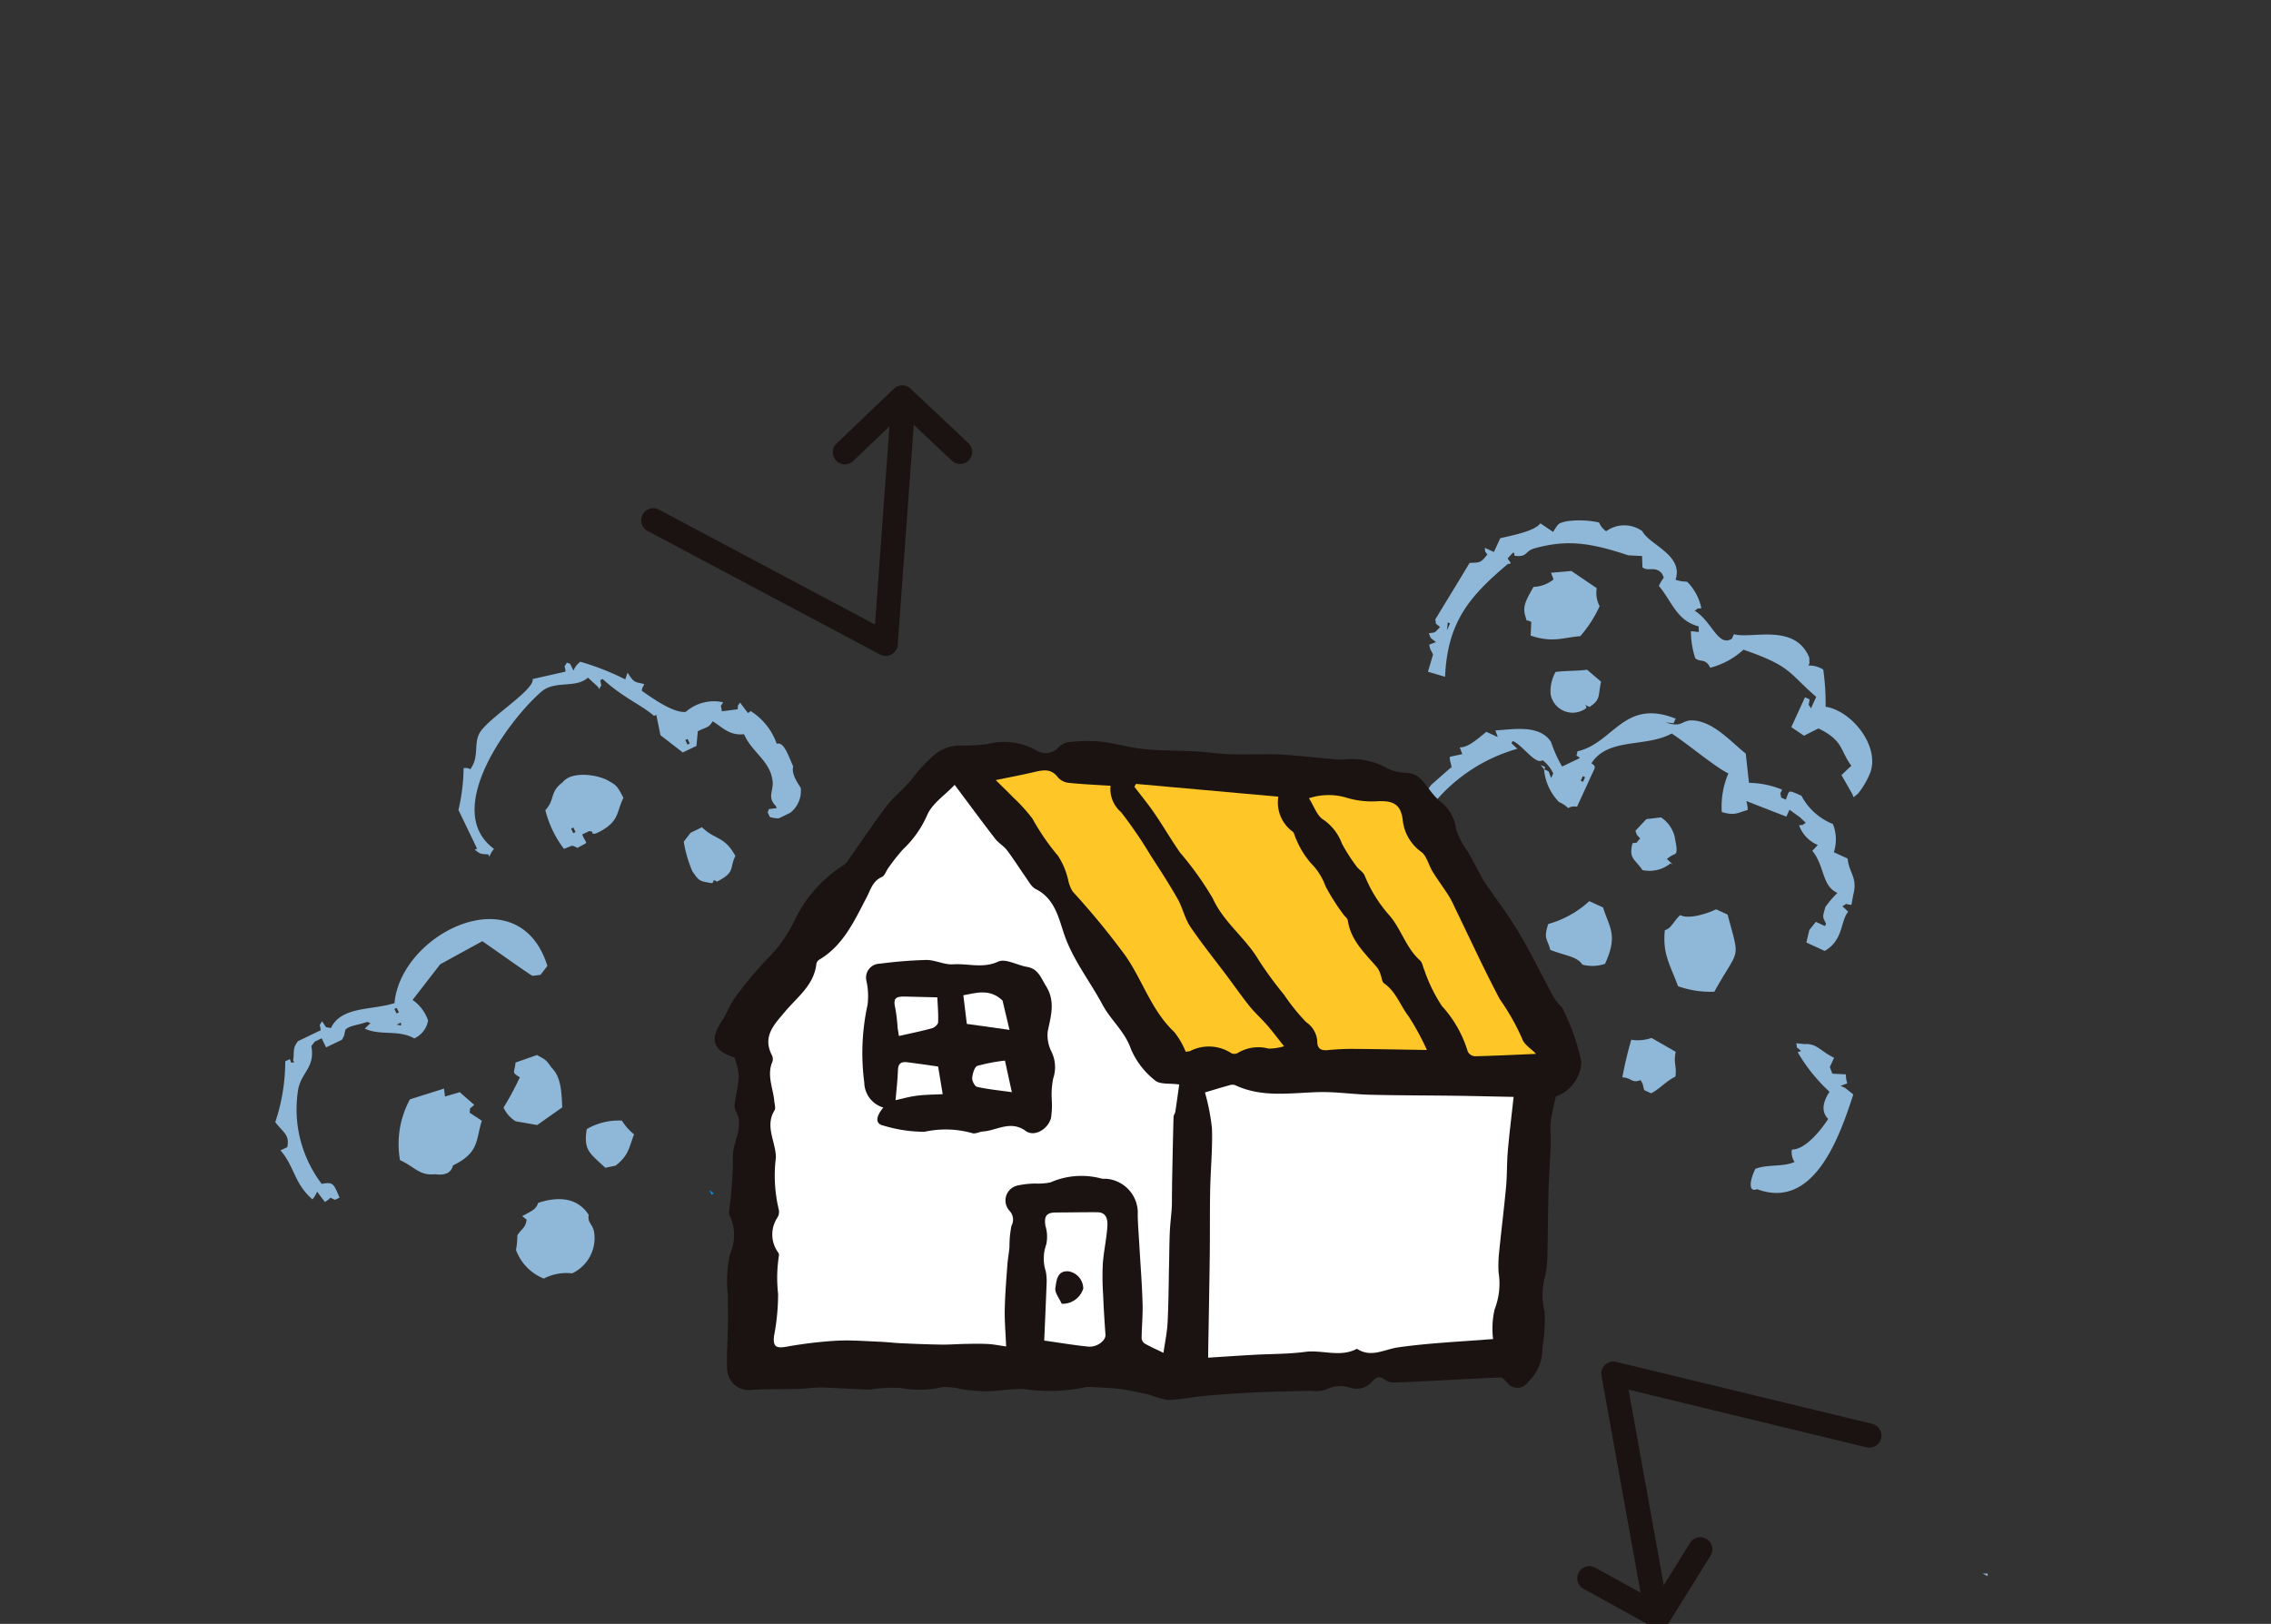 <svg xmlns="http://www.w3.org/2000/svg" xmlns:xlink="http://www.w3.org/1999/xlink" width="165" height="118" viewBox="0 0 165 118">
  <rect x="0" y="0" width="165" height="118" fill="#333333" stroke="none"/>
  <defs>
    <clipPath id="clip-path">
      <rect id="長方形_18629" data-name="長方形 18629" width="165" height="118" transform="translate(8568 -16684)" fill="#fff" stroke="#707070" stroke-width="1"/>
    </clipPath>
    <clipPath id="clip-path-2">
      <rect id="長方形_18615" data-name="長方形 18615" width="124.412" height="90.333" fill="none"/>
    </clipPath>
  </defs>
  <g id="マスクグループ_101" data-name="マスクグループ 101" transform="translate(-8568 16684)" clip-path="url(#clip-path)">
    <g id="グループ_36536" data-name="グループ 36536" transform="translate(8588 -16656)">
      <g id="グループ_36522" data-name="グループ 36522" clip-path="url(#clip-path-2)">
        <path id="パス_308327" data-name="パス 308327" d="M63.229,19.187a.569.569,0,0,0,.093-.318c0-.011,0-.021,0-.032L64.489,2.87l2.738,2.581a.877.877,0,1,0,1.2-1.277L64.256.238a.877.877,0,0,0-1.21.007L58.9,4.208a.878.878,0,1,0,1.213,1.268l2.608-2.494-1.049,14.4-15.7-8.35a.877.877,0,0,0-.823,1.549L62.037,19.56a.877.877,0,0,0,1.186-.363l.005-.01" transform="translate(-18.098 0)" fill="#1a1311" fill-rule="evenodd"/>
        <path id="パス_308328" data-name="パス 308328" d="M160.777,119.911a.569.569,0,0,0-.012.331l.006.032,2.838,15.755-3.294-1.82a.877.877,0,1,0-.848,1.536l5.022,2.775a.878.878,0,0,0,1.171-.306l3.031-4.869a.877.877,0,1,0-1.489-.927l-1.907,3.064-2.559-14.205,17.287,4.188a.877.877,0,0,0,.413-1.706l-18.595-4.5a.879.879,0,0,0-1.06.646l0,.011" transform="translate(-64.413 -48.296)" fill="#1a1311" fill-rule="evenodd"/>
        <path id="パス_308329" data-name="パス 308329" d="M208.873,145.132h-.366l.366.183Z" transform="translate(-84.461 -58.789)" fill="#8fb7d8" fill-rule="evenodd"/>
        <path id="パス_308330" data-name="パス 308330" d="M140.841,24.714c.162.408.049.274.514.639l-.487.18c.056.42.129.38.271.729q-.184.622-.368,1.243l1.243.368c.179-4.059,1.846-5.9,4.564-8.2.41.012.053-.214-.014-.41l.4-.424c.03.048.1-.016.09.243.993.116.72-.337,1.459-.542,2.4-.665,4.066-.4,6.828.508l.986.049q.013.41.027.819c.4.342.924-.124,1.41.445.237.474.133.148-.215.91.952,1.124,1.284,2.521,2.889,2.938l.014.41-.576-.062a6.466,6.466,0,0,0,.312,1.958c.335.339.737-.038,1.09.7a5.663,5.663,0,0,0,2.417-1.312c3.491,1.212,3.223,1.637,5.285,3.432l-.382.833c-.249-.465-.164-.032-.1-.653l-.334-.153-.841,1.834-.153.333.924.625,1.049-.528c1.837.888,1.563,1.607,2.389,2.709l-.716.681.785,1.368c.03.081.061.162.09.243l.319-.256a5.915,5.915,0,0,0,.854-1.424c.82-1.919-1.225-4.577-3.2-4.9a17.437,17.437,0,0,0-.173-2.7,1.932,1.932,0,0,0-1.077-.292c.026-.055.051-.111.076-.167q-.006-.2-.014-.41c-1.041-2.545-4.241-1.328-5.473-1.7l-.153.334c-1.012.613-1.436-1.267-2.7-2.042.406-.254.009-.114.486-.181a3.853,3.853,0,0,0-.965-1.854c-.07-.145-.315-.008-.91-.215.594-1.8-1.892-2.522-2.417-3.529a2.23,2.23,0,0,0-2.625.007,1.432,1.432,0,0,1-.514-.639,6.777,6.777,0,0,0-2.383-.083c-.566.156-.536.089-.958.77l-.924-.625c-.433.575-2,.866-2.917,1.083l-.459,1L144.9,18.5c.073.473-.08.08.181.486-.515.691-.608.558-1.292.618-.123.234-2.487,4.1-2.487,4.1.115.515-.1.131.347.563-.422.414-.262.372-.806.438m1.535-.709-.229.5.062-.576.167.076" transform="translate(-57.023 -6.694)" fill="#8fb7d8" fill-rule="evenodd"/>
        <path id="パス_308331" data-name="パス 308331" d="M153.206,23.826c-.539.96-.825,1.424-.584,2.153.179.551-.082.112.424.4q-.024.493-.049.986c1.593.542,2.347.145,3.612.042a9.038,9.038,0,0,0,1.4-2.18,2.074,2.074,0,0,1-.208-1.306l-1.847-1.251-1.473.131.181.487a2.53,2.53,0,0,1-1.459.541" transform="translate(-61.789 -9.181)" fill="#8fb7d8" fill-rule="evenodd"/>
        <path id="パス_308332" data-name="パス 308332" d="M159.408,35.607l-1.014-.869c-.793.1-1.57.064-2.292.16a2.828,2.828,0,0,0-.355,1.653,1.628,1.628,0,0,0,2.577.98c-.008-.056.087-.054-.09-.243l.333.153c.835-.542.605-.792.841-1.834" transform="translate(-63.081 -14.071)" fill="#8fb7d8" fill-rule="evenodd"/>
        <path id="パス_308333" data-name="パス 308333" d="M171.346,53.969l.139-.743c.324-1.233-.323-1.58-.416-2.612l-1-.459a3,3,0,0,0-.07-2.049,4.453,4.453,0,0,1-2.285-2.056c-1.07-.469-.839-.4-1.139.284l-.334-.152c-.088-.574-.1-.1.063-.577a6.589,6.589,0,0,0-2.4-.493q-.119-1.063-.236-2.126c-1.027-.8-2.4-2.413-3.938-2.41-.736,0-.676.552-1.882.145l.576.063.153-.334c-3.758-1.5-4.508,1.776-7.141,2.375-.059.515-.193.144.181.486l-1.292.618a9.382,9.382,0,0,1-.8-1.778c-.837-1.329-2.861-.9-4.05-.848.06.162.12.324.181.486l-.833-.382c-.7.552-1.287,1.123-1.931,1.132l.18.486-.9.195c-.037.453.255.8.028.819l-1.355,1.195c-.9.971-.573,2.947-.029,4.022l.744.139.167.076a2.578,2.578,0,0,0-.709-1.535l.153-.333.257.319c.284-.886.309-.856-.375-1.383a12.144,12.144,0,0,1,6.022-3.9l-.424-.4.076-.167c.7.252,1.649,1.768,2.181,1.4a2.464,2.464,0,0,1,.771.958l-.153.333c-.06-.162-.12-.324-.181-.486l-.333-.153A3.865,3.865,0,0,0,150,46.4c.059.143.44.2.757.549a.939.939,0,0,1,.653-.1l.917-2c.383-.892.544-.871.126-1.154,1.217-1.9,3.944-1.129,5.834-2.166,1.265.835,3.2,2.467,4.119,2.9a6.063,6.063,0,0,0-.479,2.806c1,.293,1.133.04,1.882-.146a2.137,2.137,0,0,0-.1-.653l2.91,1.133.076-.167.153-.334.757.549.424.4c-.406.254-.009.114-.487.181a2.442,2.442,0,0,0,1.361,1.431l-.4.424c.914,1.1.675,2.552,1.826,3.057a7.66,7.66,0,0,0-.869,1.014c-.228.767-.219.7.042,1.23l-.076.167-.667-.306-.472.59-.215.91,1.333.611c1.38-.791,1.132-2.185,1.709-2.847l-.424-.4c.465-.249.032-.164.653-.1m-19.5-8.941-.167-.076.153-.334.167.077-.153.333" transform="translate(-56.83 -16.228)" fill="#8fb7d8" fill-rule="evenodd"/>
        <path id="パス_308334" data-name="パス 308334" d="M168.452,56.119l.167.076-.424-.4a2.151,2.151,0,0,1,.563-.347c.225-.059.123-.625.049-.986a2.335,2.335,0,0,0-1.042-1.688L166.7,52.9l-.792.848c.127.35.043.227.347.562-.437.442-.041.237-.563.347-.293,1.151.209,1.155.722,1.945a2.411,2.411,0,0,0,2.035-.479" transform="translate(-67.084 -21.379)" fill="#8fb7d8" fill-rule="evenodd"/>
        <path id="パス_308335" data-name="パス 308335" d="M154.535,46.378l.257.319.076-.167-.333-.153" transform="translate(-62.598 -18.787)" fill="#8fb7d8" fill-rule="evenodd"/>
        <path id="パス_308336" data-name="パス 308336" d="M174.234,64.38,173.4,64c-.739.354-2.044.739-2.612.416-.509.5-.643.969-1.111,1.1-.177,1.735.375,2.485.958,4.07a6.968,6.968,0,0,0,2.64.4c1.829-3.295,1.882-2.158.959-5.612" transform="translate(-68.718 -25.924)" fill="#8fb7d8" fill-rule="evenodd"/>
        <path id="パス_308337" data-name="パス 308337" d="M157.83,67.616a2.869,2.869,0,0,0,1.639-.055c.973-2.093.315-2.633-.139-4.1l-1-.458a7.289,7.289,0,0,1-2.98,1.66c-.374,1.1-.05,1.08.146,1.882,1.155.45,1.92.463,2.334,1.07" transform="translate(-62.859 -25.521)" fill="#8fb7d8" fill-rule="evenodd"/>
        <path id="パス_308338" data-name="パス 308338" d="M186.243,81.412c-1.014-.495-1.243-1.057-2.167-.994l-.577-.062c.115.515-.1.131.347.563l-.243.09a12.383,12.383,0,0,0,2.312,2.876c-.384.591-.7,1.35-.1,1.973-.537.848-1.677,2.236-2.633,2.223a1.218,1.218,0,0,0,.195.9c-.806.383-2,.155-2.855.507-.026.055-.051.111-.076.167-.3.669-.452,1.562.208,1.306,4.155,1.555,6.016-3.884,6.988-6.883l-.59-.472-.334-.153.487-.181a1.987,1.987,0,0,1-.1-.653l-.986-.049-.181-.486.077-.167.229-.5" transform="translate(-72.991 -32.55)" fill="#8fb7d8" fill-rule="evenodd"/>
        <path id="パス_308339" data-name="パス 308339" d="M165.16,79.844a27.8,27.8,0,0,0-.646,2.73c.677.03.681.455,1.32.2.232.355.151.372.271.729l.5.229c.577-.276,1.157-.942,1.764-1.208.108-.817-.156-.949.021-1.806l-1.757-1.008a3,3,0,0,1-1.472.132" transform="translate(-66.641 -32.289)" fill="#8fb7d8" fill-rule="evenodd"/>
        <path id="パス_308340" data-name="パス 308340" d="M53.179,98.625l.165-.08-.324-.25.158.33" transform="translate(-21.477 -39.817)" fill="#0092e5" fill-rule="evenodd"/>
        <path id="パス_308341" data-name="パス 308341" d="M28.4,35.932c.988-.842,2.467-.206,3.379-1.014l.728.667c.026.055.053.11.08.165.24-.469.163-.035.092-.654l.165-.08c1.457,1.341,2.863,1.907,3.733,2.682l.165-.08q.152.741.305,1.481l1.621,1.255.992-.477.1-1.064c.643-.328.795-.239,1.077-.722.625.35,1.171,1.059,2.282.938.556,1.317,1.957,1.956,2.079,3.476.052.646-.4,1.114.22,1.726.027.055.053.11.08.165l-.575.073-.086.245c.053.111.105.221.159.331a2.006,2.006,0,0,0,.654.092l.826-.4a2.019,2.019,0,0,0,.765-1.793c.021-.036-.74-.956-.55-1.566-.425-.99-.7-1.8-1.2-1.659A4.59,4.59,0,0,0,43.8,37.48c-.328-.247-.149-.059-.411-.007l-.562-.747c-.247.41-.113.011-.173.49l-1.15.146c-.061-.618-.156-.183.092-.655a3.107,3.107,0,0,0-2.716.7c-.92.092-2.465-1.033-3.176-1.525,0-.071-.055-.106.172-.49-.673-.2-.7-.01-1.218-.839l-.172.49a18.607,18.607,0,0,0-3.261-1.28,1.443,1.443,0,0,0-.5.648q-.12-.247-.238-.5l-.245-.086c-.241.469-.163.035-.092.654l-2.386.538c.14.794-3.16,2.792-3.833,3.878-.459.741-.071,1.731-.613,2.533-.122.312-.079-.027-.575.073a13.952,13.952,0,0,1-.374,3.029l1.271,2.644.08.165-.165.08c.458.362.433.3.979.343l.08.165a1.987,1.987,0,0,1,.337-.569c-3.9-2.86,1.3-9.6,3.455-11.43m10.445,3.523.165-.08.158.331-.165.08q-.079-.166-.158-.331" transform="translate(-9.06 -13.676)" fill="#8fb7d8" fill-rule="evenodd"/>
        <path id="パス_308342" data-name="パス 308342" d="M36.156,51.667c.51.021-.026.233.49.172l.33-.159c1.406-.771,1.168-1.418,1.678-2.435-.358-.7-.5-.93-.966-1.163-.684-.495-2.749-.857-3.445.029-.983.741-.521,1.226-1.261,2.031a7.757,7.757,0,0,0,1.351,2.809c.686-.245.5-.307.985-.067.891-.531.665-.156.343-.979l.5-.239m-.985.067-.165.08-.159-.331.165-.08.159.331" transform="translate(-13.36 -19.27)" fill="#8fb7d8" fill-rule="evenodd"/>
        <path id="パス_308343" data-name="パス 308343" d="M4.849,73.952c.225-.359.144-.375.258-.735.319-.294.838-.3,1.566-.55l.245.086-.416.4c1.122.534,2.445.056,3.6.712a1.761,1.761,0,0,0,1-1.3,2.962,2.962,0,0,0-1.126-1.494l2.008-2.594,3.06-1.675c.384.251,3.473,2.462,3.652,2.517l.575-.073.5-.648C17.707,61.97,9.115,66.2,8.662,71.3c-1.669.534-3.858.215-4.621,1.816-.522-.117-.239.054-.648-.5-.241.469-.164.036-.092.655l-1.652.795c-.428.556-.245.757-.35,1.389l.08.165c-.407-.048-.142.117-.324-.25l-.331.159A13.8,13.8,0,0,1,0,79.947c.57.765,1.051.893.875,1.817L.378,82c1.032,1.189.989,2.412,2.324,3.562A2.141,2.141,0,0,0,3.039,85l.563.747c.632-.343.151-.39.74-.153l.331-.159c-.428-.963-.419-1.17-1.3-1a8.955,8.955,0,0,1-1.7-6.915c.273-1.243,1.227-1.56.949-3.1l.251-.324.5-.239.318.661,1.157-.556m3.807-2.239.165-.079.159.33-.165.08q-.08-.165-.159-.331m.477.992c.008.366.036.154-.33.159l.33-.159" transform="translate(0 -26.409)" fill="#8fb7d8" fill-rule="evenodd"/>
        <path id="パス_308344" data-name="パス 308344" d="M51.72,58.005c.551.163.089-.388.575-.073,1.389-.72.876-.952,1.341-1.866-.8-1.467-1.485-1.158-2.428-2.088l-.826.4-.5.648a9.184,9.184,0,0,0,.623,2.142c.485.731.563.72,1.217.839" transform="translate(-20.205 -21.866)" fill="#8fb7d8" fill-rule="evenodd"/>
        <path id="パス_308345" data-name="パス 308345" d="M17.7,92.117c.638.093,1.184-.029,1.322-.636,1.937-.941,1.65-1.855,2.1-3.248l-.893-.588c.1-.518-.106-.13.337-.569l-1.052-.918-1.071.312-.073-.575-2.473.782a6.779,6.779,0,0,0-.723,4.418c1.074.487,1.411,1.144,2.527,1.023" transform="translate(-6.112 -34.794)" fill="#8fb7d8" fill-rule="evenodd"/>
        <path id="パス_308346" data-name="パス 308346" d="M31.364,82.713c-.465-.687-.543-.6-1.052-.919l-1.566.55c-.07.779-.326.673.312,1.071a20.974,20.974,0,0,1-1.182,2.2,2.3,2.3,0,0,0,.887,1l1.554.27,1.825-1.284c-.057-1.092-.07-2.2-.776-2.882" transform="translate(-11.291 -33.133)" fill="#8fb7d8" fill-rule="evenodd"/>
        <path id="パス_308347" data-name="パス 308347" d="M40.086,93.084c.983-.757.983-1.355,1.347-2.276a4.164,4.164,0,0,1-.887-1,4.617,4.617,0,0,0-2.552.618c-.245,1.546.221,1.753,1.351,2.809l.741-.153" transform="translate(-15.365 -36.38)" fill="#8fb7d8" fill-rule="evenodd"/>
        <path id="パス_308348" data-name="パス 308348" d="M31.012,99.67c-.173.476-.391.546-1.163.966l.324.251c-.074.6-.361.65-.673,1.138a6.12,6.12,0,0,1-.1,1.065,3.555,3.555,0,0,0,2.019,2.081,3.547,3.547,0,0,1,2.056-.378,2.835,2.835,0,0,0,1.6-3.01c-.095-.562-.5-.665-.391-1.236-.825-1.3-2.267-1.346-3.677-.876" transform="translate(-11.91 -40.263)" fill="#8fb7d8" fill-rule="evenodd"/>
        <path id="パス_308349" data-name="パス 308349" d="M114.768,69.282c-.149.718-.311,1.275-.369,1.842-.055.524.023,1.059,0,1.588-.042,1.15-.128,2.3-.16,3.448-.043,1.555-.044,3.11-.083,4.665a7.221,7.221,0,0,1-.151,1.443,5.278,5.278,0,0,0-.048,2.675A11.844,11.844,0,0,1,113.8,87.5a3.365,3.365,0,0,1-1.049,2.527.925.925,0,0,1-1.52.044c-.145-.143-.319-.375-.475-.371-1.348.039-2.694.124-4.041.193-1.231.062-2.463.133-3.7.17a1.18,1.18,0,0,1-.681-.22c-.375-.274-.628-.169-.9.14a1.485,1.485,0,0,1-1.624.452,2.282,2.282,0,0,0-1.793.164A2.542,2.542,0,0,1,97,90.664c-1.3.037-2.6.052-3.9.112q-1.862.085-3.721.246c-.927.081-1.847.278-2.775.31a5.682,5.682,0,0,1-1.306-.366c-.733-.167-1.469-.331-2.213-.433-.679-.093-1.37-.1-2.055-.144a1.379,1.379,0,0,0-.473.026,12.754,12.754,0,0,1-4.417.123c-.894-.039-1.8.147-2.7.165a14.231,14.231,0,0,1-1.793-.148,5.647,5.647,0,0,0-1.4-.166,7.606,7.606,0,0,1-3.118.067,10.114,10.114,0,0,0-2.147.116c-1.184-.012-2.368-.118-3.553-.146-.559-.012-1.119.084-1.679.1-1.117.03-2.237-.008-3.35.07a1.587,1.587,0,0,1-1.84-1.5c-.048-1.07.044-2.147.061-3.222.011-.7-.012-1.4,0-2.092a9.137,9.137,0,0,1,.147-3.054,3.351,3.351,0,0,0-.035-2.842.5.5,0,0,1-.04-.238,28.767,28.767,0,0,0,.292-3.924c-.065-1.159.876-2.225.19-3.429-.167-.294,0-.791.047-1.192a8.667,8.667,0,0,0,.191-1.32,7.165,7.165,0,0,0-.308-1.338c-1.582-.491-1.853-1.308-.9-2.687.2-.284.32-.618.491-.922a6.153,6.153,0,0,1,.544-.89,27.866,27.866,0,0,1,2.49-2.923,10.035,10.035,0,0,0,1.793-2.673,9.839,9.839,0,0,1,3.407-3.83,1,1,0,0,0,.313-.253c.951-1.341,1.869-2.706,2.847-4.026.575-.776,1.379-1.334,1.978-2.138a10.853,10.853,0,0,1,1.712-1.783,3.088,3.088,0,0,1,1.508-.543,15.849,15.849,0,0,0,2.176-.1,4.737,4.737,0,0,1,3.574.46,1.235,1.235,0,0,0,1.61-.243,1.286,1.286,0,0,1,.784-.372,11.651,11.651,0,0,1,2.244-.033c1.063.122,2.1.438,3.169.546,1.229.125,2.471.1,3.706.168.8.044,1.6.161,2.4.2.715.036,1.432.011,2.149.015.616,0,1.234-.023,1.847.022,1.257.092,2.511.225,3.767.336a3.55,3.55,0,0,0,.641.014,5.32,5.32,0,0,1,3.2.656,3.153,3.153,0,0,0,1.379.314c.873.036,1.226.69,1.68,1.251a4.905,4.905,0,0,0,.747.823,2.956,2.956,0,0,1,1.163,2.036,5.572,5.572,0,0,0,.85,1.606c.328.6.65,1.2.974,1.8.064.117.114.243.189.352.849,1.24,1.767,2.44,2.536,3.728.892,1.493,1.651,3.066,2.478,4.6a5.093,5.093,0,0,0,.459.646c.065.085.189.139.224.231a15.756,15.756,0,0,1,1.392,3.943,2.782,2.782,0,0,1-1.847,2.5" transform="translate(-21.731 -17.603)" fill="#1a1311"/>
        <path id="パス_308350" data-name="パス 308350" d="M77.487,89.61c-.506-.071-.908-.156-1.313-.177-.549-.029-1.1-.016-1.651-.007-.577.01-1.154.059-1.731.051-.981-.015-1.962-.055-2.943-.1-.534-.024-1.065-.092-1.6-.112-1.034-.04-2.073-.129-3.1-.07a30.912,30.912,0,0,0-3.631.437c-.747.132-.98-.015-.886-.794a16.442,16.442,0,0,0,.294-3.045,10.323,10.323,0,0,1,.056-2.76.324.324,0,0,0-.042-.236,2.216,2.216,0,0,1-.045-2.581.79.79,0,0,0,.079-.553,10.548,10.548,0,0,1-.21-3.775c0-1.143-.819-2.267-.1-3.432.1-.17,0-.474-.021-.715-.095-.94-.551-1.86-.128-2.831a.632.632,0,0,0-.046-.474c-.7-1.358.186-2.231.947-3.139.9-1.079,2.133-1.941,2.292-3.51a.5.5,0,0,1,.24-.3c1.732-1.045,2.518-2.81,3.4-4.493.3-.569.44-1.2,1.121-1.5.206-.09.3-.429.457-.641a13.736,13.736,0,0,1,1.088-1.379,7.549,7.549,0,0,0,1.734-2.456c.35-.846,1.282-1.451,2.005-2.215,1.017,1.358,1.964,2.647,2.941,3.913.244.316.625.526.866.844.479.631.9,1.308,1.355,1.955.218.306.415.7.723.855,1.34.67,1.64,1.98,2.044,3.208.626,1.9,1.879,3.455,2.806,5.188C85.091,65.9,86.122,66.717,86.56,68a5.819,5.819,0,0,0,1.746,2.275c.364.319,1.11.2,1.762.3-.08.573-.175,1.277-.282,1.978-.02.131-.127.253-.13.381-.042,1.5-.071,3-.1,4.5-.009.42-.011.84-.016,1.261,0,.293,0,.587-.015.879-.04.572-.115,1.142-.14,1.715-.035.8-.038,1.593-.055,2.389-.031,1.4-.035,2.794-.106,4.189-.037.734-.193,1.462-.3,2.209-.453-.22-.914-.425-1.353-.669a.524.524,0,0,1-.234-.382c.008-.872.1-1.745.067-2.615-.047-1.462-.164-2.921-.246-4.382-.042-.743-.115-1.487-.1-2.23a2.492,2.492,0,0,0-2.317-2.373.969.969,0,0,1-.322-.015,5.6,5.6,0,0,0-3.715.284,4.77,4.77,0,0,1-1.092.079,6.312,6.312,0,0,0-1.275.141,1.11,1.11,0,0,0-.585,1.854.927.927,0,0,1,.129,1.072,7.636,7.636,0,0,0-.146,1.561c-.042.444-.124.885-.156,1.329-.076,1.059-.164,2.119-.186,3.179-.018.829.057,1.661.1,2.707" transform="translate(-24.392 -19.771)" fill="#fff"/>
        <path id="パス_308351" data-name="パス 308351" d="M113.766,105.254c.042-2.573.089-5,.12-7.425.02-1.581,0-3.163.03-4.744.03-1.5.18-3,.131-4.489a15.6,15.6,0,0,0-.51-2.611c.61-.181,1.21-.366,1.816-.533a.612.612,0,0,1,.392.01c1.945.913,3.982.559,6.011.5,1.258-.038,2.52.16,3.782.191,2.072.051,4.145.046,6.218.074,1.345.018,2.69.052,4.207.082-.155,1.43-.314,2.69-.423,3.954-.074.854-.045,1.718-.124,2.571-.145,1.572-.344,3.138-.5,4.709a8.938,8.938,0,0,0-.044,1.529,5.125,5.125,0,0,1-.289,2.674,6.189,6.189,0,0,0-.111,2.158c-2.3.188-4.62.28-6.907.607-1.013.145-1.957.779-2.984.1-1.217.654-2.512.06-3.768.227-1.233.164-2.491.143-3.737.213-1.132.064-2.263.142-3.309.208" transform="translate(-45.991 -34.603)" fill="#fff"/>
        <path id="パス_308352" data-name="パス 308352" d="M126.169,68.015c-1.89-.029-3.608-.065-5.326-.077a16.781,16.781,0,0,0-1.854.086c-.509.053-.788-.1-.783-.635a1.817,1.817,0,0,0-.806-1.394,14.5,14.5,0,0,1-1.595-1.977,27.836,27.836,0,0,1-1.872-2.558c-.952-1.607-2.527-2.712-3.327-4.473a22.934,22.934,0,0,0-2.367-3.31c-.648-.929-1.215-1.913-1.855-2.847-.458-.669-.976-1.3-1.467-1.942l.12-.207,10.339.928a2.619,2.619,0,0,0,1.026,2.528c.146.1.165.373.267.553a6.46,6.46,0,0,0,1.049,1.724,4.605,4.605,0,0,1,1.094,1.72,15.736,15.736,0,0,0,1.282,2.019c.1.156.308.287.331.449.211,1.457,1.246,2.387,2.128,3.418a1.793,1.793,0,0,1,.244.492c.092.224.1.551.265.664.863.6,1.171,1.6,1.771,2.384a18.2,18.2,0,0,1,1.336,2.455" transform="translate(-42.499 -19.719)" fill="#ffc627"/>
        <path id="パス_308353" data-name="パス 308353" d="M87.984,47.739c1.044-.217,1.919-.38,2.784-.583.643-.151,1.235-.278,1.725.37a1.212,1.212,0,0,0,.763.408c1.007.107,2.022.148,3.073.217a2.193,2.193,0,0,0,.756,1.908,32.007,32.007,0,0,1,2.174,3.186c.669,1.03,1.34,2.062,1.945,3.13.364.641.513,1.415.922,2.02.844,1.249,1.8,2.424,2.7,3.632.538.717,1.048,1.455,1.61,2.152.386.478.854.891,1.258,1.356s.756.939,1.24,1.544a3.994,3.994,0,0,1-1.118.17,2.9,2.9,0,0,0-2.257.323.5.5,0,0,1-.453.011,2.985,2.985,0,0,0-3.009-.151,1.825,1.825,0,0,1-.313.038,5.687,5.687,0,0,0-.829-1.428c-1.668-1.565-2.3-3.773-3.577-5.585a56.02,56.02,0,0,0-3.8-4.619,2.6,2.6,0,0,1-.316-.776,5.32,5.32,0,0,0-.754-1.824,16.638,16.638,0,0,1-1.856-2.7,12.385,12.385,0,0,0-1.407-1.551c-.415-.432-.85-.844-1.264-1.253" transform="translate(-35.64 -19.052)" fill="#ffc627"/>
        <path id="パス_308354" data-name="パス 308354" d="M142.738,68.849c-1.516.064-2.985.139-4.454.173a.643.643,0,0,1-.507-.332,8.551,8.551,0,0,0-1.885-3.322,11.5,11.5,0,0,1-1.265-2.586c-.113-.243-.145-.565-.325-.727-1.047-.939-1.392-2.367-2.293-3.349a9.981,9.981,0,0,1-1.734-2.833c-.112-.254-.419-.414-.587-.653a13.2,13.2,0,0,1-1.056-1.646,3.619,3.619,0,0,0-1.35-1.744c-.46-.274-.67-.966-1.048-1.556a4.551,4.551,0,0,1,2.627-.071,6.416,6.416,0,0,0,2.3.292c1.165-.068,1.726.19,1.882,1.305a3.261,3.261,0,0,0,1.349,2.371c.41.3.538.969.833,1.445.374.6.8,1.174,1.182,1.771a7.518,7.518,0,0,1,.4.777c1.091,2.242,2.13,4.512,3.295,6.716a16.534,16.534,0,0,1,1.619,2.856c.131.432.662.742,1.016,1.114" transform="translate(-51.133 -20.269)" fill="#ffc627"/>
        <path id="パス_308355" data-name="パス 308355" d="M93.885,110.321c.056-1.309.121-2.726.173-4.142A3.681,3.681,0,0,0,94,105.3a3.033,3.033,0,0,1,.033-1.965A2.651,2.651,0,0,0,93.976,102c-.12-.737.076-.989.8-.986.988,0,1.976-.025,2.965-.017.687.006.763.562.732,1.028-.058.908-.265,1.807-.331,2.715a19.7,19.7,0,0,0,.022,2.233c.04.976.1,1.951.172,2.925.032.424-.618.929-1.264.863-1-.1-2-.27-3.189-.438" transform="translate(-38.017 -40.91)" fill="#fff"/>
        <path id="パス_308356" data-name="パス 308356" d="M73.22,80.908A1.927,1.927,0,0,1,71.847,79.1a16.429,16.429,0,0,1,.237-5.65A5.157,5.157,0,0,0,72,71.692a1.01,1.01,0,0,1,.971-1.234,33.006,33.006,0,0,1,3.368-.272c.654-.007,1.319.362,1.963.318,1.083-.074,2.158.319,3.284-.2.521-.24,1.368.264,2.076.383.821.139,1.007.778,1.386,1.39.716,1.158.341,2.208.12,3.345a2.656,2.656,0,0,0,.28,1.43,2.566,2.566,0,0,1,.123,1.951,6,6,0,0,0-.1,1.591,6.071,6.071,0,0,1-.058,1.275c-.218.82-1.205,1.4-1.832.946-1.114-.807-2.081-.037-3.109.035-.265.018-.57.2-.782.121a7.129,7.129,0,0,0-3.463-.1,10.2,10.2,0,0,1-3-.453c-.574-.121-.574-.611,0-1.305" transform="translate(-29.052 -28.431)" fill="#1a1311"/>
        <path id="パス_308357" data-name="パス 308357" d="M95.728,110.576c-.169-.388-.521-.807-.463-1.157.083-.5.109-1.288.982-1.2a1.288,1.288,0,0,1,1.046,1.244,1.576,1.576,0,0,1-1.565,1.111" transform="translate(-38.587 -43.835)" fill="#1a1311"/>
        <path id="パス_308358" data-name="パス 308358" d="M78.734,74.712c.025.572.083,1.2.057,1.817-.007.154-.265.38-.447.43-.76.209-1.534.365-2.4.562-.024-.155-.068-.4-.1-.647a12.441,12.441,0,0,0-.156-1.338c-.169-.729-.043-.9.739-.88s1.588.039,2.308.056" transform="translate(-30.632 -30.24)" fill="#fff"/>
        <path id="パス_308359" data-name="パス 308359" d="M75.752,85.421c.059-.7.151-1.453.174-2.2.015-.5.277-.6.675-.553.679.082,1.355.187,2.242.312.087.523.212,1.271.335,2.01-.668.035-1.28.03-1.881.108-.575.076-1.137.238-1.546.327" transform="translate(-30.685 -33.481)" fill="#fff"/>
        <path id="パス_308360" data-name="パス 308360" d="M86.88,74.739c.153.647.324,1.364.506,2.134l-3.1-.435-.254-2.08c.925-.169,1.921-.507,2.844.381" transform="translate(-34.041 -30.037)" fill="#fff"/>
        <path id="パス_308361" data-name="パス 308361" d="M87.49,82.477l.5,2.294c-.911-.128-1.724-.207-2.516-.381-.17-.037-.381-.428-.364-.64.026-.317.168-.819.381-.891a12.881,12.881,0,0,1,2-.382" transform="translate(-34.475 -33.409)" fill="#fff"/>
      </g>
    </g>
  </g>
</svg>
